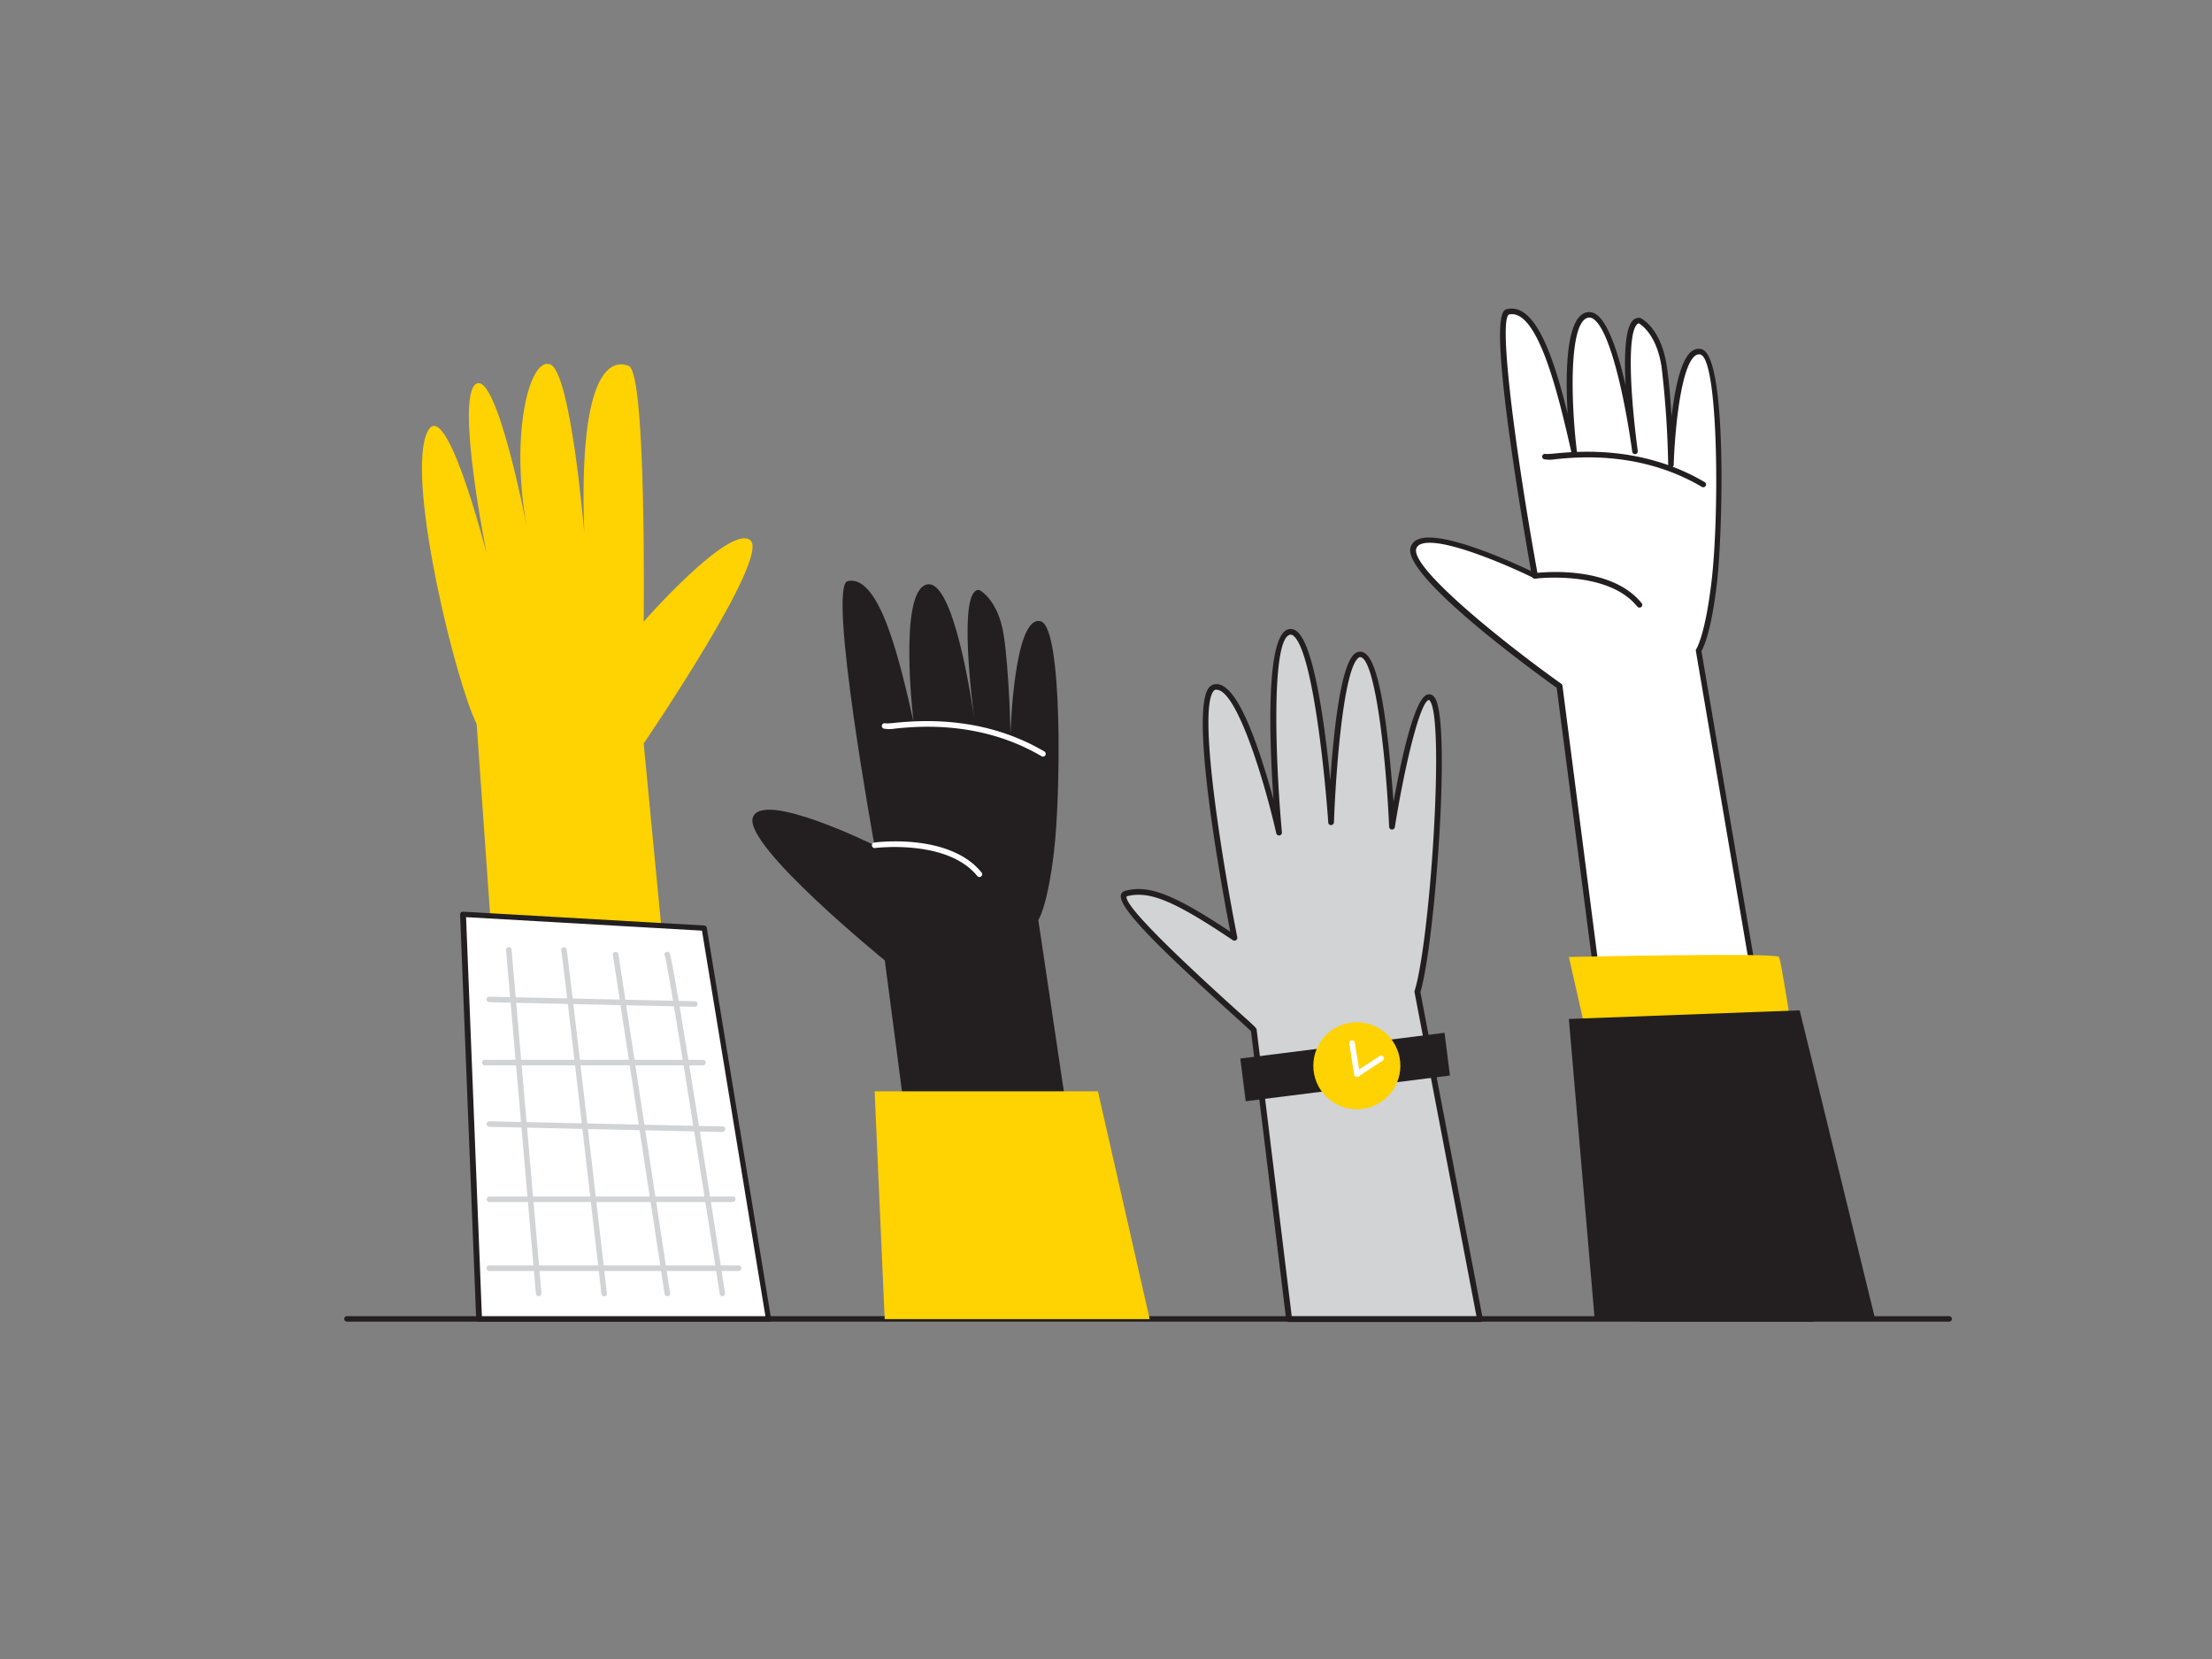 <svg viewBox="0 0 400 300" xmlns="http://www.w3.org/2000/svg"><rect x="0" y="0" width="400" height="300" fill="#808080" stroke="none"/><path d="m93.81 238.54h32.59l-10-104.1s23-33.73 19.28-36.75-19.28 14.71-19.28 14.71.54-44.88-2.69-46.22-9.13.8-8.06 30.1c0 0-2.42-29.08-6.18-30.4s-7.22 12.73-4.26 29.12c0 0-5.38-28-9.14-25.57s1.93 30.69 1.93 30.69-7.79-30.72-11-21.31 5.43 44.56 9.19 52.09z" fill="#ffd201"/><path d="m282 124.1 14.8 114.44h30.94l-20.58-120.89s1.61-2.22 2.82-12.3 1.63-40.71-2.42-41.72c-4.84-1.21-5.44 20.4-5.44 20.4a175.32 175.32 0 0 0 -1.21-17.78c-1-6.66-4.43-8.27-4.43-8.27-3.94-.41-1.25 20.72-.86 23.64-.42-3-3.73-25.77-8.62-24.65-5.24 1.21-2.42 24.8-2.42 24.8-2.42-10.69-6-26.65-11.89-25.4-3.72.79 4.84 47.77 4.84 47.77s-20.36-10.08-22-5 26.47 24.96 26.47 24.96z" fill="#fff"/><path d="m327.75 239h-30.95a.49.49 0 0 1 -.49-.43l-14.81-114.19c-3.63-2.59-28.06-20.29-26.42-25.43a2.28 2.28 0 0 1 1.35-1.42c4.15-1.76 16.91 4.06 20.43 5.73-.54-3.05-2.26-12.86-3.64-22.64-3.41-24.15-1.54-24.55-.63-24.74 5.14-1.1 8.44 9 10.89 18.94-.42-7.25-.33-17.47 3.41-18.33a2.19 2.19 0 0 1 1.79.39c2.21 1.52 4 7.19 5.28 12.78-.27-5.2-.11-10.24 1.29-11.69a1.54 1.54 0 0 1 1.28-.49l.16.05c.15.07 3.68 1.8 4.71 8.64.41 2.66.68 6 .87 9.17.58-4.89 1.65-10.31 3.62-11.8a2 2 0 0 1 1.79-.4c4.77 1.19 3.8 33.92 2.8 42.27-1 8.65-2.39 11.61-2.8 12.34l20.56 120.71a.56.56 0 0 1 -.11.41.52.52 0 0 1 -.38.13zm-30.51-1h29.91l-20.48-120.27a.51.51 0 0 1 .08-.38s1.57-2.35 2.73-12.06c1.46-12.09 1.27-40.35-2-41.18a1.06 1.06 0 0 0 -.94.22c-2.79 2.11-3.75 15-3.88 19.72a.5.5 0 0 1 -.5.48.49.49 0 0 1 -.5-.49 175.92 175.92 0 0 0 -1.2-17.72c-.87-5.71-3.59-7.55-4.08-7.84a.51.51 0 0 0 -.37.19c-1.78 1.83-1.2 12.81.15 22.89a.5.5 0 0 1 -1 .13c-1.35-9.77-4-21.91-7-24a1.27 1.27 0 0 0 -1-.24c-3.49.81-3.1 15.3-2 24.25a.51.51 0 0 1 -.41.55.49.49 0 0 1 -.57-.38c-2.22-9.79-6-26.16-11.31-25-1.92 1 1.15 24.79 5.23 47.19a.5.5 0 0 1 -.19.49.51.51 0 0 1 -.52 0c-4.49-2.22-16.91-7.65-20.49-6.14a1.33 1.33 0 0 0 -.79.8c-1.09 3.42 15.51 16.81 26.22 24.44a.48.48 0 0 1 .21.34z" fill="#231f20"/><path d="m296.48 109.88a.5.5 0 0 1 -.39-.18c-5.41-6.7-18.37-5.08-18.5-5.06a.51.51 0 0 1 -.56-.43.5.5 0 0 1 .43-.56c.56-.08 13.65-1.71 19.4 5.42a.49.49 0 0 1 -.07.7.45.45 0 0 1 -.31.11z" fill="#231f20"/><path d="m308 88.11a.47.47 0 0 1 -.25-.07c-11-6.47-22.25-5.43-26.48-5a5.85 5.85 0 0 1 -2.07 0 .5.5 0 0 1 .35-.94 14.69 14.69 0 0 0 1.63-.1c4.32-.4 15.8-1.45 27.08 5.18a.51.51 0 0 1 .18.69.52.52 0 0 1 -.44.24z" fill="#231f20"/><path d="m160 173.67 8.51 64.87h30l-10.75-72.18s1.62-2.22 2.83-12.3 1.63-40.71-2.42-41.72c-4.84-1.21-5.44 20.4-5.44 20.4s-.21-11.13-1.21-17.78-4.44-8.27-4.44-8.27c-3.94-.41-1.24 20.72-.85 23.65-.42-3-3.73-25.78-8.62-24.65-5.24 1.2-2.42 24.79-2.42 24.79-2.42-10.68-6.05-26.65-11.89-25.4-3.72.79 4.83 47.77 4.83 47.77s-20.35-10.08-22-5 23.87 25.82 23.87 25.82z" fill="#231f20"/><path d="m177.11 158.59a.51.51 0 0 1 -.39-.18c-5.4-6.69-18.36-5.08-18.49-5.06a.5.5 0 0 1 -.56-.43.49.49 0 0 1 .43-.56c.55-.08 13.65-1.71 19.4 5.42a.5.5 0 0 1 -.07.7.5.5 0 0 1 -.32.11z" fill="#fff"/><path d="m188.6 136.82a.45.45 0 0 1 -.25-.07c-11-6.46-22.25-5.43-26.49-5a5.87 5.87 0 0 1 -2.07 0 .5.5 0 0 1 .35-.94 12.33 12.33 0 0 0 1.63-.1c4.33-.4 15.81-1.45 27.08 5.18a.51.51 0 0 1 .18.69.49.49 0 0 1 -.43.24z" fill="#fff"/><path d="m226.71 186.26 6.39 52.28h34.49l-11.31-59.21c2.69-8.61 5.64-49.19 2.69-53s-7.26 23.11-7.26 23.11-1.34-30.64-5.64-31.17-5.38 30.37-5.38 30.37-2.42-35.48-7.53-34.42-1.88 36.3-1.88 36.3-6.18-27.15-11.55-26.34 3.49 45.37 3.49 45.37c-11.29-7.58-15.59-9.09-19.62-8s22.04 23.39 23.11 24.71z" fill="#d1d3d4"/><path d="m267.59 239.06h-34.49a.54.54 0 0 1 -.52-.45l-6.36-52.13c-.4-.41-1.8-1.67-3.39-3.11-12.84-11.6-20.69-19.25-20.13-21.53a1 1 0 0 1 .77-.75c4.24-1.14 8.77.6 19 7.39-1.32-6.84-7.34-39.19-3.95-44a1.67 1.67 0 0 1 1.12-.75c2.54-.39 5.28 3.94 8.36 13.21.88 2.66 1.66 5.34 2.28 7.61-.74-10.72-1.45-29.89 2.77-30.77a1.72 1.72 0 0 1 1.43.36c3.2 2.43 5.15 17.46 6.08 27 .56-8.36 1.81-20.71 4.36-22.88a1.48 1.48 0 0 1 1.2-.4c1.33.16 3.28 2 4.88 16.24.45 4 .76 7.95 1 10.88 1.32-7.33 3.75-18.77 6.14-19.39a1.17 1.17 0 0 1 1.27.52c3.1 3.95.09 44.51-2.56 53.29l11.29 59.1a.5.5 0 0 1 -.11.42.53.53 0 0 1 -.44.14zm-34-1h33.41l-11.2-58.61a.53.53 0 0 1 0-.25c2.81-9 5.48-49 2.77-52.47-.06-.08-.15-.18-.2-.16-1.61.41-4.38 12-6.14 23a.53.53 0 0 1 -.54.44.54.54 0 0 1 -.49-.49c-.55-12.55-2.52-30.36-5.19-30.69a.48.48 0 0 0 -.4.16c-2.84 2.42-4.14 22.27-4.39 29.71a.52.52 0 0 1 -.51.5.48.48 0 0 1 -.52-.48c-.58-8.5-2.85-31.13-6.32-33.76a.65.65 0 0 0 -.59-.18c-3.39.7-2.7 22.3-1.47 35.74a.53.53 0 0 1 -.44.56.53.53 0 0 1 -.58-.4c-2.31-10.14-7.24-25.95-10.8-25.95h-.18c-.05 0-.22 0-.43.33-2.87 4.08 2.17 33.45 4.36 44.43a.53.53 0 0 1 -.22.53.55.55 0 0 1 -.58 0c-10.67-7.17-15.15-9-19.2-7.94-.49 1.31 6.18 8.21 19.79 20.52 2.26 2 3.35 3 3.59 3.32a.56.56 0 0 1 .12.26z" fill="#231f20"/><path d="m352.46 239h-289.71a.5.5 0 0 1 -.5-.5.5.5 0 0 1 .5-.5h289.71a.5.5 0 0 1 .5.5.5.5 0 0 1 -.5.5z" fill="#231f20"/><path d="m224.67 189.09h37.23v7.79h-37.23z" fill="#231f20" transform="matrix(.992 -.125 .125 .992 -22.22 31.92)"/><circle cx="245.36" cy="192.72" fill="#ffd201" r="7.87"/><path d="m245.36 194.73a.48.48 0 0 1 -.2 0 .52.52 0 0 1 -.29-.38l-.87-5.65a.5.5 0 0 1 .42-.57.5.5 0 0 1 .57.41l.79 4.85 3.64-2.38a.5.5 0 1 1 .54.83l-4.27 2.81a.57.57 0 0 1 -.33.08z" fill="#fff"/><path d="m207.9 238.54-9.36-41.2h-40.38l1.82 41.2z" fill="#ffd201"/><path d="m86.61 238.54-2.91-73.18 43.62 2.49 11.63 70.69z" fill="#fff"/><path d="m139 239h-52.39a.5.5 0 0 1 -.5-.48l-2.91-73.14a.5.5 0 0 1 .15-.37.55.55 0 0 1 .38-.15l43.61 2.5a.49.49 0 0 1 .47.41l11.63 70.69a.54.54 0 0 1 -.11.41.52.52 0 0 1 -.33.13zm-51.86-1h51.27l-11.47-69.71-42.66-2.44z" fill="#231f20"/><path d="m97.41 234.4a.51.51 0 0 1 -.5-.46l-5.4-62.12a.5.5 0 0 1 1-.09l5.4 62.12a.5.5 0 0 1 -.46.54z" fill="#d1d3d4"/><path d="m287 187.58-3.3-14.53s37.59-.83 38 0 2.08 11.81 2.08 11.81z" fill="#ffd201"/><path d="m288.37 238.54-4.67-54.28 41.74-1.56 13.65 55.84z" fill="#231f20"/><g fill="#d1d3d4"><path d="m109.25 234.4a.51.51 0 0 1 -.5-.45c-2.41-21-7-61-7.26-62a.49.49 0 0 1 .33-.61.52.52 0 0 1 .64.33c.21.66 6.1 51.95 7.29 62.22a.5.5 0 0 1 -.44.55z"/><path d="m120.67 234.4a.5.5 0 0 1 -.49-.43l-9.35-61.26a.5.5 0 0 1 1-.15l9.34 61.26a.49.49 0 0 1 -.41.57z"/><path d="m130.64 234.4a.5.5 0 0 1 -.49-.43c-2.56-16.48-9.33-59.58-9.93-61.12a.49.49 0 0 1 .18-.67.53.53 0 0 1 .7.19c.62 1 7.84 47.3 10 61.45a.49.49 0 0 1 -.41.57z"/><path d="m125.65 182.06-37.17-.83a.5.5 0 0 1 -.49-.51.48.48 0 0 1 .51-.49l37.18.83a.5.5 0 0 1 .48.51.49.49 0 0 1 -.51.49z"/><path d="m127.11 192.65h-39.46a.5.5 0 0 1 -.5-.5.5.5 0 0 1 .5-.5h39.46a.5.5 0 0 1 .5.5.5.5 0 0 1 -.5.5z"/><path d="m130.64 204.7-42.16-.94a.49.49 0 0 1 -.49-.51.5.5 0 0 1 .51-.49l42.16.94a.49.49 0 0 1 .49.51.51.51 0 0 1 -.51.49z"/><path d="m132.51 217.37h-44a.5.5 0 0 1 -.5-.5.5.5 0 0 1 .5-.5h44a.5.5 0 0 1 .5.5.51.51 0 0 1 -.5.5z"/><path d="m133.55 229.83h-45.07a.5.5 0 0 1 -.5-.5.5.5 0 0 1 .5-.5h45.07a.5.5 0 0 1 .5.5.51.51 0 0 1 -.5.5z"/></g></svg>